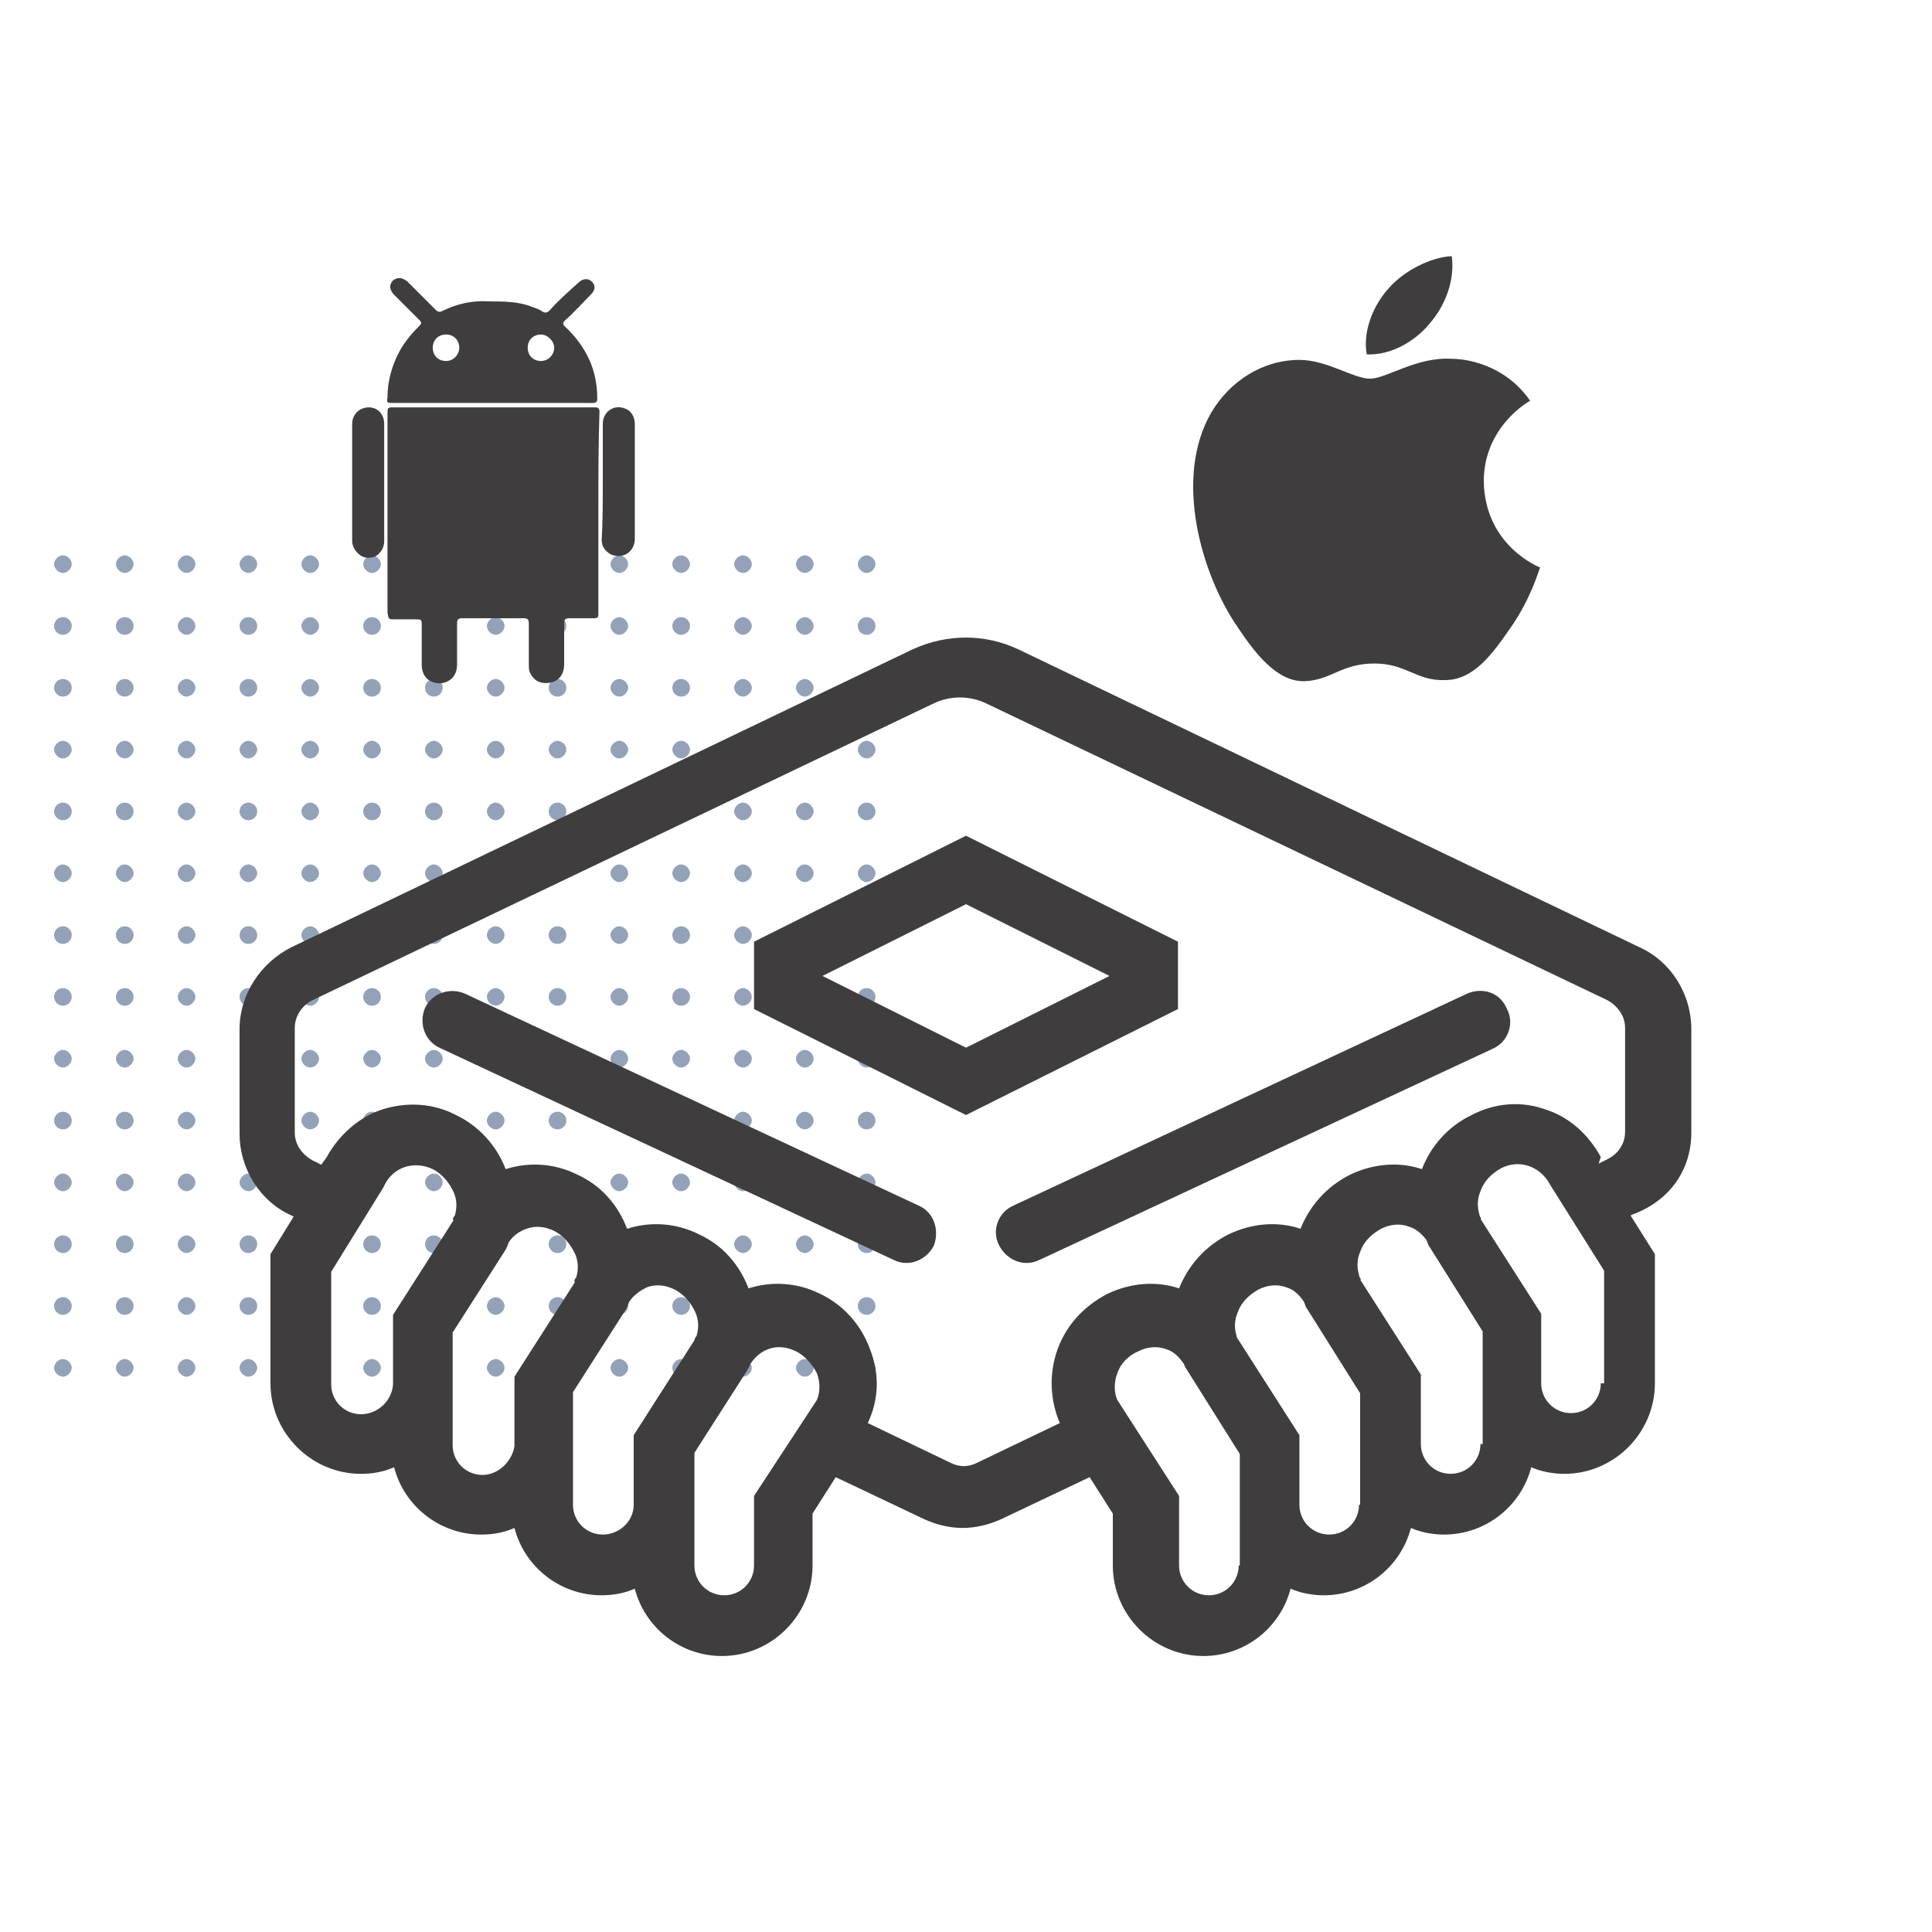 <?xml version="1.0" encoding="utf-8"?>
<!-- Generator: Adobe Illustrator 26.0.2, SVG Export Plug-In . SVG Version: 6.00 Build 0)  -->
<svg version="1.1" id="Layer_1" xmlns="http://www.w3.org/2000/svg" xmlns:xlink="http://www.w3.org/1999/xlink" x="0px" y="0px"
	 viewBox="0 0 175 175" style="enable-background:new 0 0 175 175;" xml:space="preserve">
<style type="text/css">
	.st0{fill:#93A2B9;}
	.st1{fill:#3F3D3D;}
</style>
<g>
	<path class="st0" d="M78.5,51.9c0.4,0,0.8-0.4,0.8-0.8c0-0.4-0.4-0.8-0.8-0.8s-0.8,0.4-0.8,0.8S78.1,51.9,78.5,51.9z"/>
	<circle class="st0" cx="78.5" cy="56.7" r="0.8"/>
	<circle class="st0" cx="78.5" cy="62.3" r="0.8"/>
	<path class="st0" d="M78.5,67.1c-0.4,0-0.8,0.4-0.8,0.8s0.4,0.8,0.8,0.8s0.8-0.4,0.8-0.8S78.9,67.1,78.5,67.1z"/>
	<circle class="st0" cx="78.5" cy="73.5" r="0.8"/>
	<path class="st0" d="M78.5,78.3c-0.4,0-0.8,0.4-0.8,0.8s0.4,0.8,0.8,0.8s0.8-0.4,0.8-0.8C79.3,78.7,78.9,78.3,78.5,78.3z"/>
	<circle class="st0" cx="78.5" cy="84.7" r="0.8"/>
	<circle class="st0" cx="78.5" cy="90.3" r="0.8"/>
	<path class="st0" d="M78.5,95.1c-0.4,0-0.8,0.4-0.8,0.8s0.4,0.8,0.8,0.8s0.8-0.4,0.8-0.8S78.9,95.1,78.5,95.1z"/>
	<circle class="st0" cx="78.5" cy="101.5" r="0.8"/>
	<path class="st0" d="M78.5,106.3c-0.4,0-0.8,0.4-0.8,0.8s0.4,0.8,0.8,0.8s0.8-0.4,0.8-0.8C79.3,106.7,78.9,106.3,78.5,106.3z"/>
	<circle class="st0" cx="78.5" cy="112.7" r="0.8"/>
	<circle class="st0" cx="78.5" cy="118.3" r="0.8"/>
	<path class="st0" d="M78.5,123.1c-0.4,0-0.8,0.4-0.8,0.8s0.4,0.8,0.8,0.8s0.8-0.4,0.8-0.8S78.9,123.1,78.5,123.1z"/>
	<path class="st0" d="M72.9,50.3c-0.4,0-0.8,0.4-0.8,0.8c0,0.4,0.4,0.8,0.8,0.8s0.8-0.4,0.8-0.8C73.7,50.7,73.3,50.3,72.9,50.3z"/>
	<path class="st0" d="M72.9,55.9c-0.4,0-0.8,0.4-0.8,0.8c0,0.4,0.4,0.8,0.8,0.8s0.8-0.4,0.8-0.8C73.7,56.3,73.3,55.9,72.9,55.9z"/>
	<path class="st0" d="M72.9,61.5c-0.4,0-0.8,0.4-0.8,0.8c0,0.4,0.4,0.8,0.8,0.8s0.8-0.4,0.8-0.8C73.7,61.9,73.3,61.5,72.9,61.5z"/>
	<path class="st0" d="M72.9,67.1c-0.4,0-0.8,0.4-0.8,0.8s0.4,0.8,0.8,0.8s0.8-0.4,0.8-0.8C73.7,67.5,73.3,67.1,72.9,67.1z"/>
	<path class="st0" d="M72.9,72.7c-0.4,0-0.8,0.4-0.8,0.8s0.4,0.8,0.8,0.8s0.8-0.4,0.8-0.8S73.3,72.7,72.9,72.7z"/>
	<path class="st0" d="M72.9,78.3c-0.4,0-0.8,0.4-0.8,0.8s0.4,0.8,0.8,0.8s0.8-0.4,0.8-0.8C73.7,78.7,73.3,78.3,72.9,78.3z"/>
	<path class="st0" d="M72.9,83.9c-0.4,0-0.8,0.4-0.8,0.8s0.4,0.8,0.8,0.8s0.8-0.4,0.8-0.8C73.7,84.3,73.3,83.9,72.9,83.9z"/>
	<path class="st0" d="M72.9,89.5c-0.4,0-0.8,0.4-0.8,0.8s0.4,0.8,0.8,0.8s0.8-0.4,0.8-0.8C73.7,89.9,73.3,89.5,72.9,89.5z"/>
	<path class="st0" d="M72.9,95.1c-0.4,0-0.8,0.4-0.8,0.8s0.4,0.8,0.8,0.8s0.8-0.4,0.8-0.8C73.7,95.5,73.3,95.1,72.9,95.1z"/>
	<path class="st0" d="M72.9,100.7c-0.4,0-0.8,0.4-0.8,0.8s0.4,0.8,0.8,0.8s0.8-0.4,0.8-0.8S73.3,100.7,72.9,100.7z"/>
	<path class="st0" d="M72.9,106.3c-0.4,0-0.8,0.4-0.8,0.8s0.4,0.8,0.8,0.8s0.8-0.4,0.8-0.8C73.7,106.7,73.3,106.3,72.9,106.3z"/>
	<path class="st0" d="M72.9,111.9c-0.4,0-0.8,0.4-0.8,0.8s0.4,0.8,0.8,0.8s0.8-0.4,0.8-0.8C73.7,112.3,73.3,111.9,72.9,111.9z"/>
	<path class="st0" d="M72.9,117.5c-0.4,0-0.8,0.4-0.8,0.8s0.4,0.8,0.8,0.8s0.8-0.4,0.8-0.8C73.7,117.9,73.3,117.5,72.9,117.5z"/>
	<path class="st0" d="M72.9,123.1c-0.4,0-0.8,0.4-0.8,0.8s0.4,0.8,0.8,0.8s0.8-0.4,0.8-0.8C73.7,123.5,73.3,123.1,72.9,123.1z"/>
	<path class="st0" d="M67.3,50.3c-0.4,0-0.8,0.4-0.8,0.8c0,0.4,0.4,0.8,0.8,0.8s0.8-0.4,0.8-0.8C68.1,50.7,67.7,50.3,67.3,50.3z"/>
	<path class="st0" d="M67.3,55.9c-0.4,0-0.8,0.4-0.8,0.8c0,0.4,0.4,0.8,0.8,0.8s0.8-0.4,0.8-0.8C68.1,56.3,67.7,55.9,67.3,55.9z"/>
	<path class="st0" d="M67.3,61.5c-0.4,0-0.8,0.4-0.8,0.8c0,0.4,0.4,0.8,0.8,0.8s0.8-0.4,0.8-0.8C68.1,61.9,67.7,61.5,67.3,61.5z"/>
	<path class="st0" d="M67.3,67.1c-0.4,0-0.8,0.4-0.8,0.8s0.4,0.8,0.8,0.8s0.8-0.4,0.8-0.8C68.1,67.5,67.7,67.1,67.3,67.1z"/>
	<path class="st0" d="M67.3,72.7c-0.4,0-0.8,0.4-0.8,0.8s0.4,0.8,0.8,0.8s0.8-0.4,0.8-0.8S67.7,72.7,67.3,72.7z"/>
	<path class="st0" d="M67.3,78.3c-0.4,0-0.8,0.4-0.8,0.8s0.4,0.8,0.8,0.8s0.8-0.4,0.8-0.8C68.1,78.7,67.7,78.3,67.3,78.3z"/>
	<path class="st0" d="M67.3,83.9c-0.4,0-0.8,0.4-0.8,0.8s0.4,0.8,0.8,0.8s0.8-0.4,0.8-0.8C68.1,84.3,67.7,83.9,67.3,83.9z"/>
	<path class="st0" d="M67.3,89.5c-0.4,0-0.8,0.4-0.8,0.8s0.4,0.8,0.8,0.8s0.8-0.4,0.8-0.8C68.1,89.9,67.7,89.5,67.3,89.5z"/>
	<path class="st0" d="M67.3,95.1c-0.4,0-0.8,0.4-0.8,0.8s0.4,0.8,0.8,0.8s0.8-0.4,0.8-0.8C68.1,95.5,67.7,95.1,67.3,95.1z"/>
	<path class="st0" d="M67.3,100.7c-0.4,0-0.8,0.4-0.8,0.8s0.4,0.8,0.8,0.8s0.8-0.4,0.8-0.8S67.7,100.7,67.3,100.7z"/>
	<path class="st0" d="M67.3,106.3c-0.4,0-0.8,0.4-0.8,0.8s0.4,0.8,0.8,0.8s0.8-0.4,0.8-0.8C68.1,106.7,67.7,106.3,67.3,106.3z"/>
	<path class="st0" d="M67.3,111.9c-0.4,0-0.8,0.4-0.8,0.8s0.4,0.8,0.8,0.8s0.8-0.4,0.8-0.8C68.1,112.3,67.7,111.9,67.3,111.9z"/>
	<path class="st0" d="M67.3,117.5c-0.4,0-0.8,0.4-0.8,0.8s0.4,0.8,0.8,0.8s0.8-0.4,0.8-0.8C68.1,117.9,67.7,117.5,67.3,117.5z"/>
	<path class="st0" d="M67.3,123.1c-0.4,0-0.8,0.4-0.8,0.8s0.4,0.8,0.8,0.8s0.8-0.4,0.8-0.8C68.1,123.5,67.7,123.1,67.3,123.1z"/>
	<path class="st0" d="M61.7,50.3c-0.4,0-0.8,0.4-0.8,0.8c0,0.4,0.4,0.8,0.8,0.8c0.4,0,0.8-0.4,0.8-0.8S62.1,50.3,61.7,50.3z"/>
	<circle class="st0" cx="61.7" cy="56.7" r="0.8"/>
	<circle class="st0" cx="61.7" cy="62.3" r="0.8"/>
	<circle class="st0" cx="61.7" cy="112.7" r="0.8"/>
	<circle class="st0" cx="61.7" cy="118.3" r="0.8"/>
	<path class="st0" d="M61.7,123.1c-0.4,0-0.8,0.4-0.8,0.8s0.4,0.8,0.8,0.8c0.4,0,0.8-0.4,0.8-0.8S62.1,123.1,61.7,123.1z"/>
	<path class="st0" d="M56.1,50.3c-0.4,0-0.8,0.4-0.8,0.8c0,0.4,0.4,0.8,0.8,0.8c0.4,0,0.8-0.4,0.8-0.8
		C56.9,50.7,56.5,50.3,56.1,50.3z"/>
	<path class="st0" d="M56.1,55.9c-0.4,0-0.8,0.4-0.8,0.8c0,0.4,0.4,0.8,0.8,0.8c0.4,0,0.8-0.4,0.8-0.8
		C56.9,56.3,56.5,55.9,56.1,55.9z"/>
	<path class="st0" d="M56.1,61.5c-0.4,0-0.8,0.4-0.8,0.8c0,0.4,0.4,0.8,0.8,0.8c0.4,0,0.8-0.4,0.8-0.8
		C56.9,61.9,56.5,61.5,56.1,61.5z"/>
	<path class="st0" d="M56.1,111.9c-0.4,0-0.8,0.4-0.8,0.8s0.4,0.8,0.8,0.8c0.4,0,0.8-0.4,0.8-0.8C56.9,112.3,56.5,111.9,56.1,111.9z
		"/>
	<path class="st0" d="M56.1,117.5c-0.4,0-0.8,0.4-0.8,0.8s0.4,0.8,0.8,0.8c0.4,0,0.8-0.4,0.8-0.8C56.9,117.9,56.5,117.5,56.1,117.5z
		"/>
	<path class="st0" d="M56.1,123.1c-0.4,0-0.8,0.4-0.8,0.8s0.4,0.8,0.8,0.8c0.4,0,0.8-0.4,0.8-0.8C56.9,123.5,56.5,123.1,56.1,123.1z
		"/>
	<path class="st0" d="M50.5,50.3c-0.4,0-0.8,0.4-0.8,0.8c0,0.4,0.4,0.8,0.8,0.8s0.8-0.4,0.8-0.8S50.9,50.3,50.5,50.3z"/>
	<circle class="st0" cx="50.5" cy="56.7" r="0.8"/>
	<circle class="st0" cx="50.5" cy="62.3" r="0.8"/>
	<circle class="st0" cx="50.5" cy="112.7" r="0.8"/>
	<circle class="st0" cx="50.5" cy="118.3" r="0.8"/>
	<path class="st0" d="M50.5,123.1c-0.4,0-0.8,0.4-0.8,0.8s0.4,0.8,0.8,0.8s0.8-0.4,0.8-0.8S50.9,123.1,50.5,123.1z"/>
	<path class="st0" d="M44.9,50.3c-0.4,0-0.8,0.4-0.8,0.8c0,0.4,0.4,0.8,0.8,0.8c0.4,0,0.8-0.4,0.8-0.8S45.3,50.3,44.9,50.3z"/>
	<path class="st0" d="M44.9,55.9c-0.4,0-0.8,0.4-0.8,0.8c0,0.4,0.4,0.8,0.8,0.8c0.4,0,0.8-0.4,0.8-0.8
		C45.7,56.3,45.3,55.9,44.9,55.9z"/>
	<path class="st0" d="M44.9,61.5c-0.4,0-0.8,0.4-0.8,0.8c0,0.4,0.4,0.8,0.8,0.8c0.4,0,0.8-0.4,0.8-0.8S45.3,61.5,44.9,61.5z"/>
	<path class="st0" d="M44.9,111.9c-0.4,0-0.8,0.4-0.8,0.8s0.4,0.8,0.8,0.8c0.4,0,0.8-0.4,0.8-0.8S45.3,111.9,44.9,111.9z"/>
	<path class="st0" d="M44.9,117.5c-0.4,0-0.8,0.4-0.8,0.8s0.4,0.8,0.8,0.8c0.4,0,0.8-0.4,0.8-0.8S45.3,117.5,44.9,117.5z"/>
	<path class="st0" d="M44.9,123.1c-0.4,0-0.8,0.4-0.8,0.8s0.4,0.8,0.8,0.8c0.4,0,0.8-0.4,0.8-0.8S45.3,123.1,44.9,123.1z"/>
	<path class="st0" d="M39.3,50.3c-0.4,0-0.8,0.4-0.8,0.8c0,0.4,0.4,0.8,0.8,0.8c0.4,0,0.8-0.4,0.8-0.8S39.7,50.3,39.3,50.3z"/>
	<circle class="st0" cx="39.3" cy="56.7" r="0.8"/>
	<circle class="st0" cx="39.3" cy="62.3" r="0.8"/>
	<circle class="st0" cx="39.3" cy="112.7" r="0.8"/>
	<circle class="st0" cx="39.3" cy="118.3" r="0.8"/>
	<path class="st0" d="M39.3,123.1c-0.4,0-0.8,0.4-0.8,0.8s0.4,0.8,0.8,0.8c0.4,0,0.8-0.4,0.8-0.8S39.7,123.1,39.3,123.1z"/>
	<path class="st0" d="M33.7,50.3c-0.4,0-0.8,0.4-0.8,0.8c0,0.4,0.4,0.8,0.8,0.8c0.4,0,0.8-0.4,0.8-0.8S34.1,50.3,33.7,50.3z"/>
	<circle class="st0" cx="33.7" cy="56.7" r="0.8"/>
	<circle class="st0" cx="33.7" cy="62.3" r="0.8"/>
	<circle class="st0" cx="33.7" cy="112.7" r="0.8"/>
	<circle class="st0" cx="33.7" cy="118.3" r="0.8"/>
	<path class="st0" d="M33.7,123.1c-0.4,0-0.8,0.4-0.8,0.8s0.4,0.8,0.8,0.8c0.4,0,0.8-0.4,0.8-0.8S34.1,123.1,33.7,123.1z"/>
	<path class="st0" d="M28.1,50.3c-0.4,0-0.8,0.4-0.8,0.8c0,0.4,0.4,0.8,0.8,0.8s0.8-0.4,0.8-0.8S28.5,50.3,28.1,50.3z"/>
	<path class="st0" d="M28.1,55.9c-0.4,0-0.8,0.4-0.8,0.8c0,0.4,0.4,0.8,0.8,0.8s0.8-0.4,0.8-0.8C28.9,56.3,28.5,55.9,28.1,55.9z"/>
	<path class="st0" d="M28.1,61.5c-0.4,0-0.8,0.4-0.8,0.8c0,0.4,0.4,0.8,0.8,0.8s0.8-0.4,0.8-0.8S28.5,61.5,28.1,61.5z"/>
	<path class="st0" d="M28.1,111.9c-0.4,0-0.8,0.4-0.8,0.8s0.4,0.8,0.8,0.8s0.8-0.4,0.8-0.8S28.5,111.9,28.1,111.9z"/>
	<path class="st0" d="M28.1,117.5c-0.4,0-0.8,0.4-0.8,0.8s0.4,0.8,0.8,0.8s0.8-0.4,0.8-0.8S28.5,117.5,28.1,117.5z"/>
	<path class="st0" d="M28.1,123.1c-0.4,0-0.8,0.4-0.8,0.8s0.4,0.8,0.8,0.8s0.8-0.4,0.8-0.8S28.5,123.1,28.1,123.1z"/>
	<path class="st0" d="M22.5,50.3c-0.4,0-0.8,0.4-0.8,0.8c0,0.4,0.4,0.8,0.8,0.8s0.8-0.4,0.8-0.8S22.9,50.3,22.5,50.3z"/>
	<circle class="st0" cx="22.5" cy="56.7" r="0.8"/>
	<circle class="st0" cx="22.5" cy="62.3" r="0.8"/>
	<circle class="st0" cx="22.5" cy="112.7" r="0.8"/>
	<circle class="st0" cx="22.5" cy="118.3" r="0.8"/>
	<path class="st0" d="M22.5,123.1c-0.4,0-0.8,0.4-0.8,0.8s0.4,0.8,0.8,0.8s0.8-0.4,0.8-0.8S22.9,123.1,22.5,123.1z"/>
	<path class="st0" d="M16.9,50.3c-0.4,0-0.8,0.4-0.8,0.8c0,0.4,0.4,0.8,0.8,0.8s0.8-0.4,0.8-0.8C17.7,50.7,17.3,50.3,16.9,50.3z"/>
	<path class="st0" d="M16.9,55.9c-0.4,0-0.8,0.4-0.8,0.8c0,0.4,0.4,0.8,0.8,0.8s0.8-0.4,0.8-0.8C17.7,56.3,17.3,55.9,16.9,55.9z"/>
	<path class="st0" d="M16.9,61.5c-0.4,0-0.8,0.4-0.8,0.8c0,0.4,0.4,0.8,0.8,0.8s0.8-0.4,0.8-0.8C17.7,61.9,17.3,61.5,16.9,61.5z"/>
	<path class="st0" d="M16.9,67.1c-0.4,0-0.8,0.4-0.8,0.8s0.4,0.8,0.8,0.8s0.8-0.4,0.8-0.8C17.7,67.5,17.3,67.1,16.9,67.1z"/>
	<path class="st0" d="M16.9,72.7c-0.4,0-0.8,0.4-0.8,0.8s0.4,0.8,0.8,0.8s0.8-0.4,0.8-0.8S17.3,72.7,16.9,72.7z"/>
	<path class="st0" d="M16.9,78.3c-0.4,0-0.8,0.4-0.8,0.8s0.4,0.8,0.8,0.8s0.8-0.4,0.8-0.8C17.7,78.7,17.3,78.3,16.9,78.3z"/>
	<path class="st0" d="M16.9,83.9c-0.4,0-0.8,0.4-0.8,0.8s0.4,0.8,0.8,0.8s0.8-0.4,0.8-0.8C17.7,84.3,17.3,83.9,16.9,83.9z"/>
	<path class="st0" d="M16.9,89.5c-0.4,0-0.8,0.4-0.8,0.8s0.4,0.8,0.8,0.8s0.8-0.4,0.8-0.8C17.7,89.9,17.3,89.5,16.9,89.5z"/>
	<path class="st0" d="M16.9,95.1c-0.4,0-0.8,0.4-0.8,0.8s0.4,0.8,0.8,0.8s0.8-0.4,0.8-0.8C17.7,95.5,17.3,95.1,16.9,95.1z"/>
	<path class="st0" d="M16.9,100.7c-0.4,0-0.8,0.4-0.8,0.8s0.4,0.8,0.8,0.8s0.8-0.4,0.8-0.8S17.3,100.7,16.9,100.7z"/>
	<path class="st0" d="M16.9,106.3c-0.4,0-0.8,0.4-0.8,0.8s0.4,0.8,0.8,0.8s0.8-0.4,0.8-0.8C17.7,106.7,17.3,106.3,16.9,106.3z"/>
	<path class="st0" d="M16.9,111.9c-0.4,0-0.8,0.4-0.8,0.8s0.4,0.8,0.8,0.8s0.8-0.4,0.8-0.8C17.7,112.3,17.3,111.9,16.9,111.9z"/>
	<path class="st0" d="M16.9,117.5c-0.4,0-0.8,0.4-0.8,0.8s0.4,0.8,0.8,0.8s0.8-0.4,0.8-0.8C17.7,117.9,17.3,117.5,16.9,117.5z"/>
	<path class="st0" d="M16.9,123.1c-0.4,0-0.8,0.4-0.8,0.8s0.4,0.8,0.8,0.8s0.8-0.4,0.8-0.8C17.7,123.5,17.3,123.1,16.9,123.1z"/>
	<path class="st0" d="M11.3,50.3c-0.4,0-0.8,0.4-0.8,0.8c0,0.4,0.4,0.8,0.8,0.8c0.4,0,0.8-0.4,0.8-0.8S11.7,50.3,11.3,50.3z"/>
	<circle class="st0" cx="11.3" cy="56.7" r="0.8"/>
	<circle class="st0" cx="11.3" cy="62.3" r="0.8"/>
	<path class="st0" d="M11.3,67.1c-0.4,0-0.8,0.4-0.8,0.8s0.4,0.8,0.8,0.8c0.4,0,0.8-0.4,0.8-0.8S11.7,67.1,11.3,67.1z"/>
	<circle class="st0" cx="11.3" cy="73.5" r="0.8"/>
	<path class="st0" d="M11.3,78.3c-0.4,0-0.8,0.4-0.8,0.8s0.4,0.8,0.8,0.8c0.4,0,0.8-0.4,0.8-0.8C12.1,78.7,11.7,78.3,11.3,78.3z"/>
	<circle class="st0" cx="11.3" cy="84.7" r="0.8"/>
	<circle class="st0" cx="11.3" cy="90.3" r="0.8"/>
	<path class="st0" d="M11.3,95.1c-0.4,0-0.8,0.4-0.8,0.8s0.4,0.8,0.8,0.8c0.4,0,0.8-0.4,0.8-0.8S11.7,95.1,11.3,95.1z"/>
	<circle class="st0" cx="11.3" cy="101.5" r="0.8"/>
	<path class="st0" d="M11.3,106.3c-0.4,0-0.8,0.4-0.8,0.8s0.4,0.8,0.8,0.8c0.4,0,0.8-0.4,0.8-0.8C12.1,106.7,11.7,106.3,11.3,106.3z
		"/>
	<circle class="st0" cx="11.3" cy="112.7" r="0.8"/>
	<circle class="st0" cx="11.3" cy="118.3" r="0.8"/>
	<path class="st0" d="M11.3,123.1c-0.4,0-0.8,0.4-0.8,0.8s0.4,0.8,0.8,0.8c0.4,0,0.8-0.4,0.8-0.8S11.7,123.1,11.3,123.1z"/>
	<path class="st0" d="M5.7,50.3c-0.4,0-0.8,0.4-0.8,0.8c0,0.4,0.4,0.8,0.8,0.8s0.8-0.4,0.8-0.8S6.1,50.3,5.7,50.3z"/>
	<circle class="st0" cx="5.7" cy="56.7" r="0.8"/>
	<circle class="st0" cx="5.7" cy="62.3" r="0.8"/>
	<path class="st0" d="M5.7,67.1c-0.4,0-0.8,0.4-0.8,0.8s0.4,0.8,0.8,0.8s0.8-0.4,0.8-0.8S6.1,67.1,5.7,67.1z"/>
	<circle class="st0" cx="5.7" cy="73.5" r="0.8"/>
	<path class="st0" d="M5.7,78.3c-0.4,0-0.8,0.4-0.8,0.8s0.4,0.8,0.8,0.8s0.8-0.4,0.8-0.8C6.5,78.7,6.1,78.3,5.7,78.3z"/>
	<circle class="st0" cx="5.7" cy="84.7" r="0.8"/>
	<circle class="st0" cx="5.7" cy="90.3" r="0.8"/>
	<path class="st0" d="M5.7,95.1c-0.4,0-0.8,0.4-0.8,0.8s0.4,0.8,0.8,0.8s0.8-0.4,0.8-0.8S6.1,95.1,5.7,95.1z"/>
	<circle class="st0" cx="5.7" cy="101.5" r="0.8"/>
	<path class="st0" d="M5.7,106.3c-0.4,0-0.8,0.4-0.8,0.8s0.4,0.8,0.8,0.8s0.8-0.4,0.8-0.8C6.5,106.7,6.1,106.3,5.7,106.3z"/>
	<circle class="st0" cx="5.7" cy="112.7" r="0.8"/>
	<circle class="st0" cx="5.7" cy="118.3" r="0.8"/>
	<path class="st0" d="M5.7,123.1c-0.4,0-0.8,0.4-0.8,0.8s0.4,0.8,0.8,0.8s0.8-0.4,0.8-0.8S6.1,123.1,5.7,123.1z"/>
	<path class="st0" d="M61.7,67.1c-0.4,0-0.8,0.4-0.8,0.8s0.4,0.8,0.8,0.8c0.4,0,0.8-0.4,0.8-0.8S62.1,67.1,61.7,67.1z"/>
	<circle class="st0" cx="61.7" cy="73.5" r="0.8"/>
	<path class="st0" d="M61.7,78.3c-0.4,0-0.8,0.4-0.8,0.8s0.4,0.8,0.8,0.8c0.4,0,0.8-0.4,0.8-0.8C62.5,78.7,62.1,78.3,61.7,78.3z"/>
	<circle class="st0" cx="61.7" cy="84.7" r="0.8"/>
	<circle class="st0" cx="61.7" cy="90.3" r="0.8"/>
	<path class="st0" d="M61.7,95.1c-0.4,0-0.8,0.4-0.8,0.8s0.4,0.8,0.8,0.8c0.4,0,0.8-0.4,0.8-0.8S62.1,95.1,61.7,95.1z"/>
	<circle class="st0" cx="61.7" cy="101.5" r="0.8"/>
	<path class="st0" d="M61.7,106.3c-0.4,0-0.8,0.4-0.8,0.8s0.4,0.8,0.8,0.8c0.4,0,0.8-0.4,0.8-0.8C62.5,106.7,62.1,106.3,61.7,106.3z
		"/>
	<path class="st0" d="M56.1,67.1c-0.4,0-0.8,0.4-0.8,0.8s0.4,0.8,0.8,0.8c0.4,0,0.8-0.4,0.8-0.8C56.9,67.5,56.5,67.1,56.1,67.1z"/>
	<path class="st0" d="M56.1,72.7c-0.4,0-0.8,0.4-0.8,0.8s0.4,0.8,0.8,0.8c0.4,0,0.8-0.4,0.8-0.8S56.5,72.7,56.1,72.7z"/>
	<path class="st0" d="M56.1,78.3c-0.4,0-0.8,0.4-0.8,0.8s0.4,0.8,0.8,0.8c0.4,0,0.8-0.4,0.8-0.8C56.9,78.7,56.5,78.3,56.1,78.3z"/>
	<path class="st0" d="M56.1,83.9c-0.4,0-0.8,0.4-0.8,0.8s0.4,0.8,0.8,0.8c0.4,0,0.8-0.4,0.8-0.8C56.9,84.3,56.5,83.9,56.1,83.9z"/>
	<path class="st0" d="M56.1,89.5c-0.4,0-0.8,0.4-0.8,0.8s0.4,0.8,0.8,0.8c0.4,0,0.8-0.4,0.8-0.8C56.9,89.9,56.5,89.5,56.1,89.5z"/>
	<path class="st0" d="M56.1,95.1c-0.4,0-0.8,0.4-0.8,0.8s0.4,0.8,0.8,0.8c0.4,0,0.8-0.4,0.8-0.8C56.9,95.5,56.5,95.1,56.1,95.1z"/>
	<path class="st0" d="M56.1,100.7c-0.4,0-0.8,0.4-0.8,0.8s0.4,0.8,0.8,0.8c0.4,0,0.8-0.4,0.8-0.8S56.5,100.7,56.1,100.7z"/>
	<path class="st0" d="M56.1,106.3c-0.4,0-0.8,0.4-0.8,0.8s0.4,0.8,0.8,0.8c0.4,0,0.8-0.4,0.8-0.8C56.9,106.7,56.5,106.3,56.1,106.3z
		"/>
	<path class="st0" d="M50.5,67.1c-0.4,0-0.8,0.4-0.8,0.8s0.4,0.8,0.8,0.8s0.8-0.4,0.8-0.8S50.9,67.1,50.5,67.1z"/>
	<circle class="st0" cx="50.5" cy="73.5" r="0.8"/>
	<path class="st0" d="M50.5,78.3c-0.4,0-0.8,0.4-0.8,0.8s0.4,0.8,0.8,0.8s0.8-0.4,0.8-0.8C51.3,78.7,50.9,78.3,50.5,78.3z"/>
	<circle class="st0" cx="50.5" cy="84.7" r="0.8"/>
	<circle class="st0" cx="50.5" cy="90.3" r="0.8"/>
	<path class="st0" d="M50.5,95.1c-0.4,0-0.8,0.4-0.8,0.8s0.4,0.8,0.8,0.8s0.8-0.4,0.8-0.8S50.9,95.1,50.5,95.1z"/>
	<circle class="st0" cx="50.5" cy="101.5" r="0.8"/>
	<path class="st0" d="M50.5,106.3c-0.4,0-0.8,0.4-0.8,0.8s0.4,0.8,0.8,0.8s0.8-0.4,0.8-0.8C51.3,106.7,50.9,106.3,50.5,106.3z"/>
	<path class="st0" d="M44.9,67.1c-0.4,0-0.8,0.4-0.8,0.8s0.4,0.8,0.8,0.8c0.4,0,0.8-0.4,0.8-0.8S45.3,67.1,44.9,67.1z"/>
	<path class="st0" d="M44.9,72.7c-0.4,0-0.8,0.4-0.8,0.8s0.4,0.8,0.8,0.8c0.4,0,0.8-0.4,0.8-0.8S45.3,72.7,44.9,72.7z"/>
	<path class="st0" d="M44.9,78.3c-0.4,0-0.8,0.4-0.8,0.8s0.4,0.8,0.8,0.8c0.4,0,0.8-0.4,0.8-0.8C45.7,78.7,45.3,78.3,44.9,78.3z"/>
	<path class="st0" d="M44.9,83.9c-0.4,0-0.8,0.4-0.8,0.8s0.4,0.8,0.8,0.8c0.4,0,0.8-0.4,0.8-0.8S45.3,83.9,44.9,83.9z"/>
	<path class="st0" d="M44.9,89.5c-0.4,0-0.8,0.4-0.8,0.8s0.4,0.8,0.8,0.8c0.4,0,0.8-0.4,0.8-0.8S45.3,89.5,44.9,89.5z"/>
	<path class="st0" d="M44.9,95.1c-0.4,0-0.8,0.4-0.8,0.8s0.4,0.8,0.8,0.8c0.4,0,0.8-0.4,0.8-0.8S45.3,95.1,44.9,95.1z"/>
	<path class="st0" d="M44.9,100.7c-0.4,0-0.8,0.4-0.8,0.8s0.4,0.8,0.8,0.8c0.4,0,0.8-0.4,0.8-0.8S45.3,100.7,44.9,100.7z"/>
	<path class="st0" d="M44.9,106.3c-0.4,0-0.8,0.4-0.8,0.8s0.4,0.8,0.8,0.8c0.4,0,0.8-0.4,0.8-0.8C45.7,106.7,45.3,106.3,44.9,106.3z
		"/>
	<path class="st0" d="M39.3,67.1c-0.4,0-0.8,0.4-0.8,0.8s0.4,0.8,0.8,0.8c0.4,0,0.8-0.4,0.8-0.8S39.7,67.1,39.3,67.1z"/>
	<circle class="st0" cx="39.3" cy="73.5" r="0.8"/>
	<path class="st0" d="M39.3,78.3c-0.4,0-0.8,0.4-0.8,0.8s0.4,0.8,0.8,0.8c0.4,0,0.8-0.4,0.8-0.8C40.1,78.7,39.7,78.3,39.3,78.3z"/>
	<circle class="st0" cx="39.3" cy="84.7" r="0.8"/>
	<circle class="st0" cx="39.3" cy="90.3" r="0.8"/>
	<path class="st0" d="M39.3,95.1c-0.4,0-0.8,0.4-0.8,0.8s0.4,0.8,0.8,0.8c0.4,0,0.8-0.4,0.8-0.8S39.7,95.1,39.3,95.1z"/>
	<circle class="st0" cx="39.3" cy="101.5" r="0.8"/>
	<path class="st0" d="M39.3,106.3c-0.4,0-0.8,0.4-0.8,0.8s0.4,0.8,0.8,0.8c0.4,0,0.8-0.4,0.8-0.8C40.1,106.7,39.7,106.3,39.3,106.3z
		"/>
	<path class="st0" d="M33.7,67.1c-0.4,0-0.8,0.4-0.8,0.8s0.4,0.8,0.8,0.8c0.4,0,0.8-0.4,0.8-0.8S34.1,67.1,33.7,67.1z"/>
	<circle class="st0" cx="33.7" cy="73.5" r="0.8"/>
	<path class="st0" d="M33.7,78.3c-0.4,0-0.8,0.4-0.8,0.8s0.4,0.8,0.8,0.8c0.4,0,0.8-0.4,0.8-0.8C34.5,78.7,34.1,78.3,33.7,78.3z"/>
	<circle class="st0" cx="33.7" cy="84.7" r="0.8"/>
	<circle class="st0" cx="33.7" cy="90.3" r="0.8"/>
	<path class="st0" d="M33.7,95.1c-0.4,0-0.8,0.4-0.8,0.8s0.4,0.8,0.8,0.8c0.4,0,0.8-0.4,0.8-0.8S34.1,95.1,33.7,95.1z"/>
	<circle class="st0" cx="33.7" cy="101.5" r="0.8"/>
	<path class="st0" d="M33.7,106.3c-0.4,0-0.8,0.4-0.8,0.8s0.4,0.8,0.8,0.8c0.4,0,0.8-0.4,0.8-0.8C34.5,106.7,34.1,106.3,33.7,106.3z
		"/>
	<path class="st0" d="M28.1,67.1c-0.4,0-0.8,0.4-0.8,0.8s0.4,0.8,0.8,0.8s0.8-0.4,0.8-0.8S28.5,67.1,28.1,67.1z"/>
	<path class="st0" d="M28.1,72.7c-0.4,0-0.8,0.4-0.8,0.8s0.4,0.8,0.8,0.8s0.8-0.4,0.8-0.8S28.5,72.7,28.1,72.7z"/>
	<path class="st0" d="M28.1,78.3c-0.4,0-0.8,0.4-0.8,0.8s0.4,0.8,0.8,0.8s0.8-0.4,0.8-0.8C28.9,78.7,28.5,78.3,28.1,78.3z"/>
	<path class="st0" d="M28.1,83.9c-0.4,0-0.8,0.4-0.8,0.8s0.4,0.8,0.8,0.8s0.8-0.4,0.8-0.8S28.5,83.9,28.1,83.9z"/>
	<path class="st0" d="M28.1,89.5c-0.4,0-0.8,0.4-0.8,0.8s0.4,0.8,0.8,0.8s0.8-0.4,0.8-0.8S28.5,89.5,28.1,89.5z"/>
	<path class="st0" d="M28.1,95.1c-0.4,0-0.8,0.4-0.8,0.8s0.4,0.8,0.8,0.8s0.8-0.4,0.8-0.8S28.5,95.1,28.1,95.1z"/>
	<path class="st0" d="M28.1,100.7c-0.4,0-0.8,0.4-0.8,0.8s0.4,0.8,0.8,0.8s0.8-0.4,0.8-0.8S28.5,100.7,28.1,100.7z"/>
	<path class="st0" d="M28.1,106.3c-0.4,0-0.8,0.4-0.8,0.8s0.4,0.8,0.8,0.8s0.8-0.4,0.8-0.8C28.9,106.7,28.5,106.3,28.1,106.3z"/>
	<path class="st0" d="M22.5,67.1c-0.4,0-0.8,0.4-0.8,0.8s0.4,0.8,0.8,0.8s0.8-0.4,0.8-0.8S22.9,67.1,22.5,67.1z"/>
	<circle class="st0" cx="22.5" cy="73.5" r="0.8"/>
	<path class="st0" d="M22.5,78.3c-0.4,0-0.8,0.4-0.8,0.8s0.4,0.8,0.8,0.8s0.8-0.4,0.8-0.8C23.3,78.7,22.9,78.3,22.5,78.3z"/>
	<circle class="st0" cx="22.5" cy="84.7" r="0.8"/>
	<circle class="st0" cx="22.5" cy="90.3" r="0.8"/>
	<path class="st0" d="M22.5,95.1c-0.4,0-0.8,0.4-0.8,0.8s0.4,0.8,0.8,0.8s0.8-0.4,0.8-0.8S22.9,95.1,22.5,95.1z"/>
	<circle class="st0" cx="22.5" cy="101.5" r="0.8"/>
	<path class="st0" d="M22.5,106.3c-0.4,0-0.8,0.4-0.8,0.8s0.4,0.8,0.8,0.8s0.8-0.4,0.8-0.8C23.3,106.7,22.9,106.3,22.5,106.3z"/>
</g>
<g>
	<path class="st1" d="M132.9,90l-41.1,19.2c-1.4,0.6-2,2.3-1.3,3.6c0.5,1,1.5,1.6,2.5,1.6c0.4,0,0.8-0.1,1.2-0.3l41-19.1
		c1.4-0.6,2-2.3,1.3-3.6C135.9,89.9,134.3,89.4,132.9,90z"/>
	<path class="st1" d="M83.2,109.2L42.1,90c-1.4-0.6-3,0-3.6,1.3c-0.6,1.4,0,3,1.3,3.6l41.1,19.2c0.4,0.2,0.8,0.3,1.2,0.3
		c1,0,2-0.6,2.5-1.6C85.1,111.4,84.6,109.8,83.2,109.2z"/>
	<path class="st1" d="M106.7,85.3l-19.2-9.6l-19.2,9.6v6.1l19.2,9.6l19.2-9.6V85.3z M87.5,94.9l-13-6.5l13-6.5l13,6.5L87.5,94.9z"/>
	<path class="st1" d="M153.2,102.6v-9.4c0-3.1-1.8-6.1-4.7-7.4l-56.3-27c-3-1.4-6.4-1.4-9.5,0l-56.3,27c-2.8,1.4-4.7,4.3-4.7,7.4
		v9.5c0,3.1,1.8,6.1,4.7,7.4l0.2,0.1l-2.1,3.4v11.7c0,4.5,3.7,8.2,8.2,8.2c1.1,0,2.1-0.2,3-0.6c0.9,3.5,4.1,6.1,7.9,6.1
		c1.1,0,2.1-0.2,3-0.6c0.9,3.5,4.1,6.1,7.9,6.1c1.1,0,2.1-0.2,3-0.6c0.9,3.5,4.1,6.1,7.9,6.1c4.5,0,8.2-3.7,8.2-8.2v-4.7l2.1-3.3
		l8,3.8c1.1,0.5,2.3,0.8,3.5,0.8s2.4-0.3,3.5-0.8l8-3.8l2.1,3.3v4.7c0,4.5,3.7,8.2,8.2,8.2c3.8,0,7-2.6,7.9-6.1c0.9,0.4,2,0.6,3,0.6
		c3.8,0,7-2.6,7.9-6.1c0.9,0.4,2,0.6,3,0.6c3.8,0,7-2.6,7.9-6.1c0.9,0.4,2,0.6,3,0.6c4.5,0,8.2-3.7,8.2-8.2v-11.7l-2.2-3.5l0.2-0.1
		C151.4,108.7,153.2,105.8,153.2,102.6z M32.7,128.1c-1.5,0-2.7-1.2-2.7-2.7v-10.2l4.7-7.6l0.1-0.2c0.8-1.7,2.7-2.3,4.4-1.5
		c0.8,0.4,1.5,1.2,1.9,2.1c0.3,0.7,0.3,1.4,0.1,2.1c-0.1,0.1-0.2,0.3-0.2,0.4h0.1l-5.5,8.6v6.3C35.5,126.9,34.2,128.1,32.7,128.1z
		 M43.7,133.6c-1.5,0-2.7-1.2-2.7-2.7v-5.5v-4.7l4.8-7.5l0.1-0.2c0.1-0.2,0.1-0.3,0.2-0.5c0.4-0.6,1-1,1.6-1.2
		c0.8-0.3,1.7-0.2,2.5,0.2c0.8,0.4,1.5,1.2,1.9,2.1c0.3,0.7,0.3,1.4,0.1,2.1c-0.1,0.1-0.2,0.3-0.2,0.4h0.1l-5.5,8.6v6.3
		C46.4,132.3,45.2,133.6,43.7,133.6z M54.6,139c-1.5,0-2.7-1.2-2.7-2.7v-5.5v-4.7l4.8-7.5l0.1-0.2c0.1-0.2,0.1-0.3,0.2-0.5
		c0.4-0.6,1-1,1.6-1.3c0.8-0.3,1.7-0.2,2.5,0.2c0.8,0.4,1.5,1.2,1.9,2.1c0.3,0.7,0.3,1.4,0.1,2.1c-0.1,0.1-0.2,0.3-0.2,0.4l0,0
		l-5.5,8.6v6.3C57.4,137.8,56.1,139,54.6,139z M68.3,135.5v6.3c0,1.5-1.2,2.7-2.7,2.7s-2.7-1.2-2.7-2.7v-5.5v-4.7l4.8-7.5l0.1-0.2
		c0.1-0.1,0.1-0.3,0.2-0.4c0.4-0.6,1-1.1,1.6-1.3c0.8-0.3,1.7-0.2,2.5,0.2c0.8,0.4,1.5,1.2,1.9,2c0.3,0.8,0.3,1.7,0,2.4L68.3,135.5z
		 M112.2,141.8c0,1.5-1.2,2.7-2.7,2.7s-2.7-1.2-2.7-2.7v-6.3l-5.6-8.7c-0.3-0.7-0.3-1.6,0-2.4c0.3-0.9,1-1.6,1.9-2
		c0.8-0.4,1.7-0.5,2.5-0.2c0.7,0.2,1.2,0.7,1.6,1.3c0.1,0.1,0.1,0.3,0.2,0.4l4.9,7.8v4.7v5.4H112.2z M123.1,136.3
		c0,1.5-1.2,2.7-2.7,2.7s-2.7-1.2-2.7-2.7V130l-5.5-8.6l0,0c-0.1-0.1-0.2-0.3-0.2-0.4c-0.2-0.7-0.2-1.4,0.1-2.1
		c0.3-0.9,1-1.6,1.9-2.1c0.8-0.4,1.7-0.5,2.5-0.2c0.7,0.2,1.2,0.7,1.6,1.3c0.1,0.2,0.1,0.3,0.2,0.5l4.9,7.8v4.7v5.4H123.1z
		 M134.1,130.8c0,1.5-1.2,2.7-2.7,2.7s-2.7-1.2-2.7-2.7v-6.3l-5.5-8.6h0.1c-0.1-0.1-0.2-0.3-0.2-0.4c-0.2-0.7-0.2-1.4,0.1-2.1
		c0.3-0.9,1-1.6,1.9-2.1c0.8-0.4,1.7-0.5,2.5-0.2c0.7,0.2,1.2,0.7,1.6,1.2c0.1,0.2,0.1,0.3,0.2,0.5l4.9,7.8v4.7v5.5H134.1z
		 M145,125.3c0,1.5-1.2,2.7-2.7,2.7s-2.7-1.2-2.7-2.7V119l-5.5-8.6h0.1c-0.1-0.1-0.2-0.3-0.2-0.4c-0.2-0.7-0.2-1.4,0.1-2.1
		c0.3-0.9,1-1.6,1.9-2.1c1.6-0.8,3.5-0.2,4.4,1.5l4.9,7.8v10.2H145z M145,104.8c-1.1-2-2.8-3.6-5-4.3c-2.2-0.8-4.6-0.6-6.7,0.5
		c-2.1,1-3.7,2.8-4.5,4.9c-2.1-0.7-4.4-0.5-6.5,0.5c-2.2,1.1-3.7,2.9-4.5,4.9c-2.1-0.7-4.4-0.5-6.5,0.5c-2.2,1.1-3.7,2.9-4.5,4.9
		c-2.1-0.7-4.4-0.5-6.5,0.5c-2.1,1.1-3.7,2.8-4.5,5s-0.7,4.6,0.2,6.7l-7.5,3.6c-0.8,0.4-1.6,0.4-2.4,0l-7.5-3.6
		c1-2.1,1.1-4.4,0.2-6.7c-0.8-2.2-2.4-4-4.5-5c-2-1-4.3-1.2-6.5-0.5c-0.8-2.1-2.3-3.9-4.5-4.9c-2-1-4.3-1.2-6.5-0.5
		c-0.8-2.1-2.3-3.9-4.5-4.9c-2-1-4.3-1.2-6.5-0.5c-0.8-2.1-2.4-3.9-4.5-4.9c-2.1-1.1-4.5-1.2-6.7-0.5c-2.1,0.7-3.9,2.3-5,4.3
		l-0.5,0.7l-0.8-0.4c-0.9-0.5-1.6-1.4-1.6-2.5v-9.5c0-1,0.6-2,1.6-2.5l56.3-26.9c1.5-0.7,3.2-0.7,4.7,0l56.3,26.9
		c0.9,0.5,1.6,1.4,1.6,2.5v9.4c0,1.1-0.6,2-1.6,2.5l-0.8,0.4L145,104.8z"/>
</g>
<g>
	<path class="st1" d="M134.4,43.6c0-4.9,4-7.2,4.2-7.3c-2.3-3.3-5.8-3.8-7.1-3.8c-3.2-0.2-5.9,1.8-7.4,1.8s-3.9-1.7-6.4-1.7
		c-3.3,0-6.3,1.9-8,4.8c-3.4,5.9-0.9,14.6,2.4,19.4c1.6,2.4,3.6,5,6.1,4.9c2.4-0.1,3.3-1.6,6.3-1.6c2.9,0,3.8,1.6,6.4,1.5
		c2.6,0,4.3-2.4,5.9-4.7c1.9-2.7,2.6-5.3,2.7-5.5C139.5,51.4,134.5,49.5,134.4,43.6z"/>
	<path class="st1" d="M129.5,29.3c1.4-1.6,2.3-3.9,2-6.1c-1.9,0.1-4.3,1.3-5.7,2.9c-1.3,1.4-2.4,3.8-2,6
		C126,32.2,128.2,30.9,129.5,29.3z"/>
</g>
<g>
	<path class="st1" d="M54.2,46.4c0,3,0,6,0,9c0,0.6,0,0.6-0.6,0.6c-0.7,0-1.3,0-2,0c-0.4,0-0.5,0.1-0.5,0.5c0,1.2,0,2.5,0,3.7
		c0,0.8-0.4,1.4-1.1,1.6c-0.8,0.2-1.5,0-1.9-0.7c-0.2-0.3-0.2-0.6-0.2-0.9c0-1.2,0-2.5,0-3.7c0-0.4-0.1-0.5-0.5-0.5
		c-1.8,0-3.7,0-5.5,0c-0.4,0-0.5,0.1-0.5,0.5c0,1.2,0,2.5,0,3.7c0,1-0.6,1.6-1.5,1.7c-1,0-1.7-0.6-1.7-1.7c0-1.2,0-2.4,0-3.5
		c0-0.6,0-0.6-0.6-0.6s-1.3,0-1.9,0c-0.5,0-0.5,0-0.6-0.6c0-4.9,0-9.9,0-14.8c0-1.1,0-2.1,0-3.2c0-0.6,0-0.6,0.6-0.6
		c5.4,0,10.8,0,16.2,0c0.7,0,1.3,0,2,0c0.3,0,0.4,0.1,0.4,0.4C54.2,40.2,54.2,43.3,54.2,46.4z"/>
	<path class="st1" d="M44.6,36.5c-2.8,0-5.6,0-8.5,0c-0.2,0-0.3,0-0.5,0c-0.5,0-0.6,0-0.5-0.5c0-1.5,0.4-2.9,1.1-4.2
		c0.5-0.9,1.1-1.6,1.8-2.3c0.2-0.2,0.2-0.3,0-0.5c-0.8-0.8-1.6-1.6-2.3-2.3c-0.4-0.4-0.5-0.9-0.1-1.3c0.4-0.3,0.8-0.3,1.3,0.1
		c0.9,0.9,1.7,1.7,2.6,2.6c0.1,0.1,0.3,0.2,0.5,0.1c1.4-0.7,2.8-1,4.3-0.9c1.3,0,2.7,0,3.9,0.5c0.3,0.1,0.6,0.2,0.9,0.4
		c0.3,0.2,0.5,0.1,0.7-0.1c0.8-0.9,1.7-1.7,2.6-2.5c0.4-0.4,0.9-0.4,1.2-0.1c0.4,0.4,0.3,0.8-0.1,1.2c-0.8,0.8-1.5,1.6-2.3,2.3
		c-0.3,0.3-0.2,0.4,0,0.6c1.9,1.8,2.9,3.9,2.9,6.5c0,0.3-0.1,0.4-0.4,0.4C50.7,36.5,47.7,36.5,44.6,36.5L44.6,36.5z M41.6,31.5
		c0-0.7-0.5-1.2-1.2-1.2s-1.2,0.5-1.2,1.2s0.5,1.2,1.2,1.2S41.6,32.1,41.6,31.5z M49,32.7c0.7,0,1.2-0.6,1.2-1.2
		c0-0.6-0.6-1.2-1.2-1.2c-0.7,0-1.2,0.5-1.2,1.2S48.3,32.7,49,32.7z"/>
	<path class="st1" d="M54.6,43.7c0-1.8,0-3.5,0-5.3c0-1.1,1-1.8,2-1.4c0.6,0.2,0.9,0.8,0.9,1.4c0,1.5,0,3.1,0,4.6c0,1.9,0,3.9,0,5.8
		c0,1.2-1.1,1.9-2.2,1.4c-0.5-0.3-0.8-0.7-0.8-1.3C54.6,47.3,54.6,45.5,54.6,43.7L54.6,43.7z"/>
	<path class="st1" d="M34.8,43.7c0,1.8,0,3.5,0,5.3c0,0.6-0.3,1.1-0.8,1.4c-0.6,0.2-1.1,0.2-1.6-0.3c-0.3-0.3-0.5-0.7-0.5-1.1
		c0-3.5,0-7.1,0-10.6c0-0.9,0.7-1.5,1.5-1.5s1.4,0.6,1.4,1.5C34.8,40.2,34.8,42,34.8,43.7z"/>
</g>
</svg>
